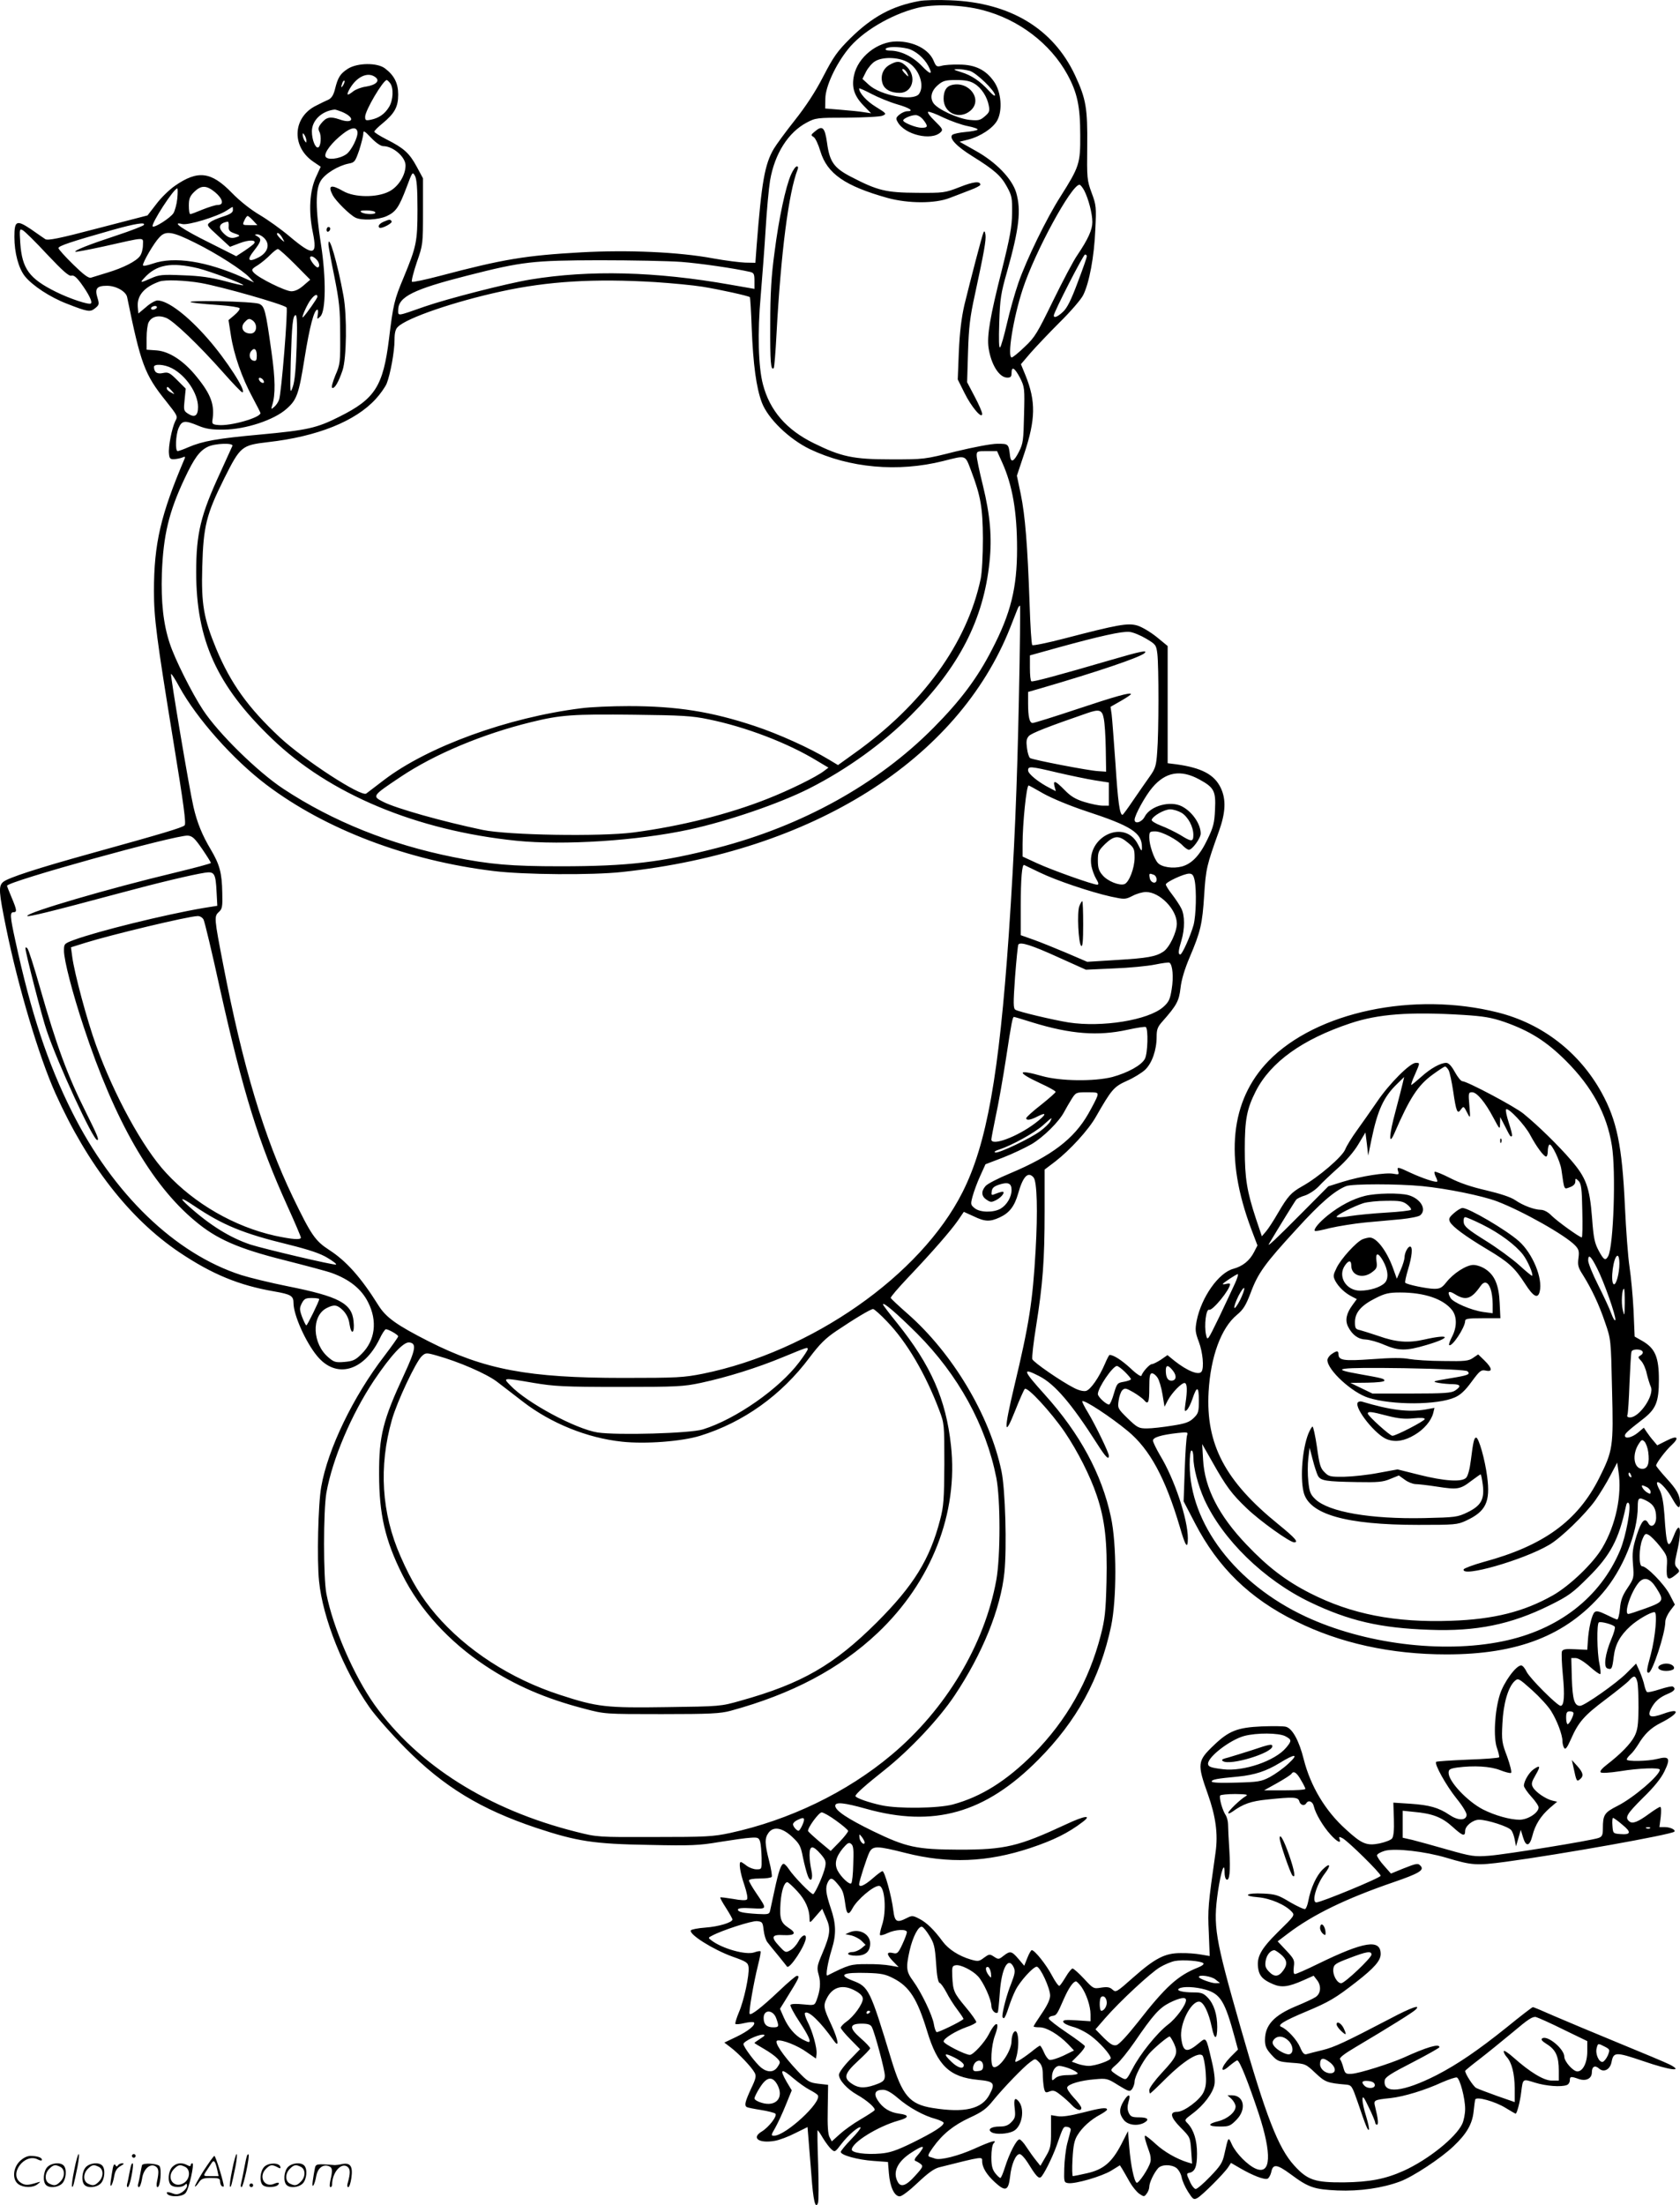 <svg version="1.0" xmlns="http://www.w3.org/2000/svg"
  viewBox="0 0 914.839 1200.379"
 preserveAspectRatio="xMidYMid meet">
<g transform="translate(-0.161,1200.557) scale(0.1,-0.1)"
fill="#000000" stroke="none">
<path d="M5008 12000 c-149 -27 -257 -86 -376 -203 -71 -71 -91 -99 -147 -207
-43 -84 -95 -163 -156 -240 -50 -63 -101 -133 -114 -155 -49 -84 -66 -180 -93
-525 l-7 -95 -55 1 c-30 1 -109 11 -175 23 -187 35 -464 47 -718 33 -303 -17
-425 -37 -769 -128 -80 -21 -150 -36 -153 -32 -4 4 8 51 26 105 34 97 34 100
34 278 l0 180 -34 63 c-40 74 -70 101 -163 148 -37 19 -68 38 -68 43 0 5 21
26 46 46 65 54 84 89 84 156 0 62 -22 105 -73 143 -42 31 -148 30 -200 -2 -42
-27 -55 -46 -71 -111 -8 -32 -18 -49 -36 -58 -14 -6 -43 -20 -64 -31 -129 -61
-140 -220 -22 -304 l44 -30 -26 -57 c-34 -74 -41 -185 -17 -300 26 -128 4
-132 -128 -21 -45 38 -118 90 -162 116 -49 29 -107 75 -150 119 -113 117 -186
126 -311 39 -29 -20 -75 -64 -101 -99 l-48 -62 -270 -70 c-212 -56 -274 -68
-287 -59 -9 6 -44 30 -78 54 -78 52 -90 47 -90 -42 0 -87 23 -171 57 -214 41
-51 138 -115 230 -150 115 -45 126 -46 153 -24 22 18 23 22 12 58 -15 49 -3
64 52 64 50 0 104 -31 110 -62 74 -363 95 -421 211 -565 64 -81 66 -83 51
-110 -18 -37 -39 -140 -34 -178 2 -25 7 -30 28 -29 14 1 34 5 44 9 15 7 18 5
13 -6 -130 -305 -167 -462 -167 -721 0 -146 14 -255 105 -813 57 -348 71 -453
62 -462 -13 -13 -121 -45 -507 -152 -296 -82 -456 -134 -482 -157 -25 -23 -23
-53 17 -249 65 -320 180 -705 269 -902 175 -389 405 -683 674 -864 179 -120
325 -180 516 -213 92 -16 106 -24 106 -64 0 -64 66 -212 128 -287 103 -126
253 -86 340 91 14 30 30 54 35 54 14 0 67 -30 67 -39 0 -4 -34 -52 -75 -106
-170 -221 -308 -507 -344 -712 -17 -94 -24 -398 -12 -514 20 -202 134 -486
274 -686 34 -49 123 -149 197 -224 210 -211 410 -332 711 -433 223 -74 314
-88 614 -93 231 -5 274 -3 385 16 69 11 145 22 169 23 40 3 45 0 52 -22 4 -14
7 -53 8 -87 1 -63 1 -63 -28 -63 -15 0 -40 9 -54 20 -14 11 -28 20 -31 20 -13
0 -4 -59 19 -125 14 -42 20 -74 14 -79 -5 -6 -34 -5 -75 3 -37 6 -68 10 -70 8
-2 -2 12 -28 31 -57 19 -30 35 -58 35 -63 0 -16 -75 -39 -147 -44 -41 -3 -76
-10 -79 -15 -13 -21 121 -105 226 -143 77 -27 85 -33 88 -58 5 -41 -25 -182
-53 -246 -13 -31 -21 -59 -19 -62 2 -4 24 -2 49 4 25 6 48 7 52 4 12 -13 -31
-48 -96 -79 l-65 -31 34 -26 c43 -32 115 -108 131 -138 10 -18 7 -32 -20 -88
-32 -70 -37 -90 -23 -99 5 -3 40 -10 78 -16 38 -6 73 -15 78 -20 12 -12 -36
-74 -74 -97 -59 -35 -16 -66 70 -51 25 4 75 23 112 42 l67 33 5 -61 c3 -33 10
-123 16 -199 10 -141 22 -190 36 -153 4 10 4 103 1 207 -4 104 -5 189 -3 189
2 0 15 -19 29 -43 14 -23 34 -50 45 -60 20 -18 21 -17 56 29 36 47 95 98 104
89 3 -3 -20 -32 -51 -64 -32 -33 -57 -64 -57 -69 0 -18 93 -43 176 -49 l81 -6
5 -61 c6 -75 30 -126 59 -126 12 0 54 32 98 74 55 52 89 77 117 84 242 61 234
59 234 33 0 -34 25 -74 70 -115 57 -52 73 -46 82 31 7 68 31 123 52 123 8 0
27 -20 43 -45 45 -73 59 -89 72 -81 14 9 62 104 86 171 37 106 37 106 59 103
12 -2 20 -9 18 -18 -2 -8 -10 -41 -19 -73 -8 -32 -15 -93 -16 -135 -2 -73 -1
-77 21 -80 38 -6 185 37 235 68 l47 29 14 -22 c7 -12 25 -43 40 -70 15 -26 39
-55 53 -64 24 -16 26 -16 39 2 8 10 14 27 14 37 0 22 25 75 48 101 19 21 70
22 99 2 12 -9 25 -31 29 -50 3 -19 19 -55 35 -80 27 -42 31 -45 51 -34 26 14
146 134 168 168 l15 23 50 -29 c67 -39 131 -64 149 -57 7 3 16 19 20 35 9 47
30 45 105 -10 98 -73 128 -83 256 -89 120 -5 245 13 341 49 70 26 222 126 291
192 71 67 102 121 109 188 3 30 7 59 9 66 6 18 108 -10 166 -46 28 -17 52 -31
54 -31 7 0 24 65 30 115 10 78 7 75 75 54 61 -19 143 -25 174 -13 9 3 16 15
16 25 0 22 6 23 48 8 40 -14 72 2 72 36 0 32 17 41 40 20 25 -22 59 -5 67 35
11 57 22 57 173 6 145 -50 223 -60 145 -19 -22 11 -148 64 -280 118 -131 54
-289 120 -349 146 -61 27 -113 49 -117 49 -4 0 -69 -50 -145 -112 -155 -124
-265 -199 -379 -258 -183 -93 -294 -105 -283 -29 2 18 34 38 151 98 81 42 147
79 147 83 0 21 -70 0 -195 -57 -72 -32 -242 -86 -283 -88 -32 -2 -36 1 -45 33
-5 19 -13 40 -18 46 -6 7 21 29 84 66 182 108 312 189 327 204 32 31 -22 13
-137 -48 -249 -130 -305 -156 -370 -172 -38 -9 -76 -19 -86 -22 -13 -4 -22 5
-36 38 -17 40 -70 98 -103 111 -22 9 15 32 134 82 127 53 162 74 274 161 99
77 134 117 134 153 0 83 -90 69 -340 -53 -63 -31 -120 -56 -127 -56 -7 0 -9
13 -6 39 5 36 2 43 -41 89 l-47 50 54 41 c138 105 318 192 577 281 137 47 167
65 149 87 -15 18 -21 17 -97 -13 l-66 -27 -38 43 c-21 23 -38 49 -38 56 0 7
19 18 43 25 56 15 217 -3 335 -38 141 -42 163 -43 322 -22 310 42 902 148 919
164 9 10 -22 25 -53 25 l-28 0 7 55 c3 31 3 55 -3 55 -4 0 -31 -16 -58 -36
-64 -47 -93 -58 -110 -43 -26 21 -14 40 74 128 60 58 98 105 117 144 35 72 27
85 -39 68 -52 -13 -166 -15 -166 -3 0 5 9 17 20 27 12 10 30 35 42 54 34 57
69 91 123 118 101 51 111 85 15 50 -71 -26 -91 -17 -67 29 20 38 45 60 90 79
37 15 46 28 28 40 -6 3 -37 -4 -71 -15 -34 -11 -65 -18 -69 -15 -5 2 -11 19
-15 36 -3 17 -15 51 -25 75 l-20 44 -53 -53 c-55 -55 -229 -177 -252 -177 -31
0 -41 33 -45 147 l-3 113 24 0 c14 0 45 -19 76 -46 29 -26 55 -44 58 -41 3 3
1 29 -5 57 -13 60 -15 217 -3 224 11 7 80 -12 87 -24 3 -5 -5 -35 -19 -67 -34
-81 -43 -151 -22 -159 24 -9 27 -3 35 63 8 67 34 115 91 167 39 35 109 76 131
76 17 0 5 -135 -20 -230 -23 -84 -25 -100 -12 -100 20 0 91 215 91 278 0 14
12 40 26 59 l26 34 -29 56 c-28 54 -124 153 -150 153 -18 0 -17 101 2 146 13
31 17 34 35 24 11 -6 39 -34 61 -62 39 -50 41 -55 37 -112 -3 -68 6 -77 46
-45 25 20 26 22 11 39 -16 17 -16 24 -1 89 28 122 16 176 -18 86 -31 -80 -40
-59 -51 117 -5 67 -13 108 -26 133 -44 81 23 36 69 -47 30 -53 42 -60 42 -24
0 42 -17 73 -75 136 -30 33 -55 64 -55 68 0 13 53 83 84 111 45 42 32 55 -26
25 l-52 -26 -20 24 c-12 13 -28 35 -37 48 l-16 24 -32 -27 c-33 -27 -71 -36
-71 -16 0 11 16 26 96 88 73 56 89 94 89 216 0 122 -20 170 -88 210 l-44 25
-6 143 c-4 78 -14 185 -22 237 -8 52 -19 200 -25 329 -15 330 -44 468 -127
619 -121 219 -322 375 -564 436 -459 116 -989 4 -1250 -264 -208 -215 -240
-525 -94 -914 l34 -90 -19 -37 c-24 -46 -61 -76 -112 -90 -80 -21 -174 -154
-200 -283 -9 -49 -8 -62 12 -115 21 -56 29 -139 15 -161 -14 -23 -77 2 -148
58 l-38 31 -36 -25 c-20 -13 -42 -24 -49 -24 -12 0 -49 -40 -57 -63 -2 -7 -28
10 -60 41 -47 43 -91 72 -113 72 -3 0 -14 -21 -25 -47 -32 -75 -79 -143 -104
-149 -14 -3 -40 3 -66 17 -69 35 -220 139 -226 156 -3 8 6 90 21 182 36 226
46 356 46 623 l0 227 58 44 c80 62 181 172 221 243 86 150 98 164 169 196 37
16 82 44 100 61 37 36 62 107 62 179 0 40 5 54 33 85 76 86 89 110 97 180 5
45 22 102 50 168 59 139 69 180 79 340 9 142 14 161 80 345 37 103 40 174 10
237 -35 73 -105 109 -241 128 l-48 6 0 319 0 319 -61 50 c-34 27 -81 55 -106
62 -51 14 -103 5 -395 -71 -92 -24 -171 -40 -175 -36 -5 4 -11 107 -15 229
-11 314 -24 477 -48 593 l-21 100 40 120 c62 186 64 285 7 426 l-25 61 52 61
c29 33 100 108 158 166 60 59 117 125 129 149 33 66 60 209 66 356 6 123 5
134 -20 201 -25 68 -26 79 -24 255 2 205 -6 255 -66 384 -119 255 -355 397
-680 409 -66 3 -142 1 -168 -4z m343 -49 c198 -51 370 -182 463 -351 54 -99
70 -173 70 -330 1 -155 -5 -172 -108 -335 -75 -117 -185 -343 -229 -470 -19
-55 -47 -154 -62 -220 -15 -66 -32 -124 -37 -130 -7 -7 -8 40 -5 135 4 128 9
160 42 275 67 238 78 336 50 433 -23 75 -109 165 -221 227 l-87 49 48 12 c66
17 134 62 157 104 30 55 22 156 -18 212 -44 63 -102 92 -189 92 -38 1 -82 -2
-97 -7 -25 -6 -29 -4 -42 27 -26 63 -108 106 -201 106 -105 0 -212 -85 -233
-185 -14 -64 1 -111 51 -163 l42 -43 -40 6 c-22 4 -78 9 -125 13 l-85 7 1 55
c1 64 55 182 123 267 74 94 230 188 376 225 88 23 246 18 356 -11z m-407 -210
c41 -10 89 -50 112 -93 27 -51 14 -52 -34 -2 -50 52 -116 84 -174 84 -17 0
-27 4 -23 10 8 12 67 13 119 1z m-3 -72 c63 -32 99 -128 65 -175 -31 -41 -209
-9 -273 50 l-35 32 20 40 c11 21 33 47 49 56 40 25 124 23 174 -3z m341 -49
c37 -11 138 -109 138 -133 -1 -7 -15 4 -33 24 -47 52 -95 85 -152 102 -42 13
-45 16 -20 16 17 1 47 -4 67 -9z m-3237 -34 c28 -20 5 -43 -51 -52 -24 -3 -55
-15 -68 -25 -32 -25 -39 -24 -25 4 37 72 101 105 144 73z m-174 -43 c-12 -20
-14 -14 -5 12 4 9 9 14 11 11 3 -2 0 -13 -6 -23z m255 10 c20 -26 17 -93 -6
-130 -23 -38 -55 -60 -98 -69 -29 -6 -32 -4 -32 16 0 34 98 200 118 200 2 0
11 -8 18 -17z m3182 -3 c38 -23 69 -71 78 -119 6 -30 3 -38 -22 -59 -24 -21
-34 -24 -83 -19 -64 7 -175 58 -197 92 -20 31 -10 69 28 100 25 21 40 25 96
25 49 0 76 -5 100 -20z m-422 -112 c70 -20 96 -38 55 -38 -10 0 -29 -8 -41
-18 -19 -15 -21 -22 -11 -39 37 -71 186 -106 235 -57 14 13 10 20 -32 61 -26
25 -42 47 -36 50 6 2 44 -12 84 -32 41 -19 100 -40 132 -46 32 -6 56 -15 53
-19 -2 -4 -32 -10 -66 -13 -34 -3 -66 -10 -72 -16 -18 -18 23 -62 110 -116
117 -73 155 -105 188 -166 27 -49 29 -62 28 -144 -1 -73 -11 -130 -56 -310
-64 -252 -82 -359 -72 -424 14 -91 58 -161 102 -161 18 0 23 5 23 25 0 39 17
29 46 -26 25 -50 26 -57 22 -203 -3 -138 -5 -155 -28 -200 -27 -53 -43 -61
-48 -24 -8 68 -8 68 -69 68 -33 0 -127 -18 -227 -42 -170 -43 -172 -43 -351
-43 -207 0 -272 14 -422 88 -149 73 -240 178 -277 321 -25 95 -30 282 -12 481
8 99 21 263 27 365 6 102 17 220 24 263 25 146 99 262 199 315 49 26 56 27
221 27 94 1 181 5 193 11 23 10 21 12 -37 48 -51 31 -91 76 -91 100 0 3 30
-10 66 -29 36 -19 99 -45 140 -57z m-3023 -41 c76 -32 63 -69 -14 -41 -50 17
-71 12 -99 -23 -15 -19 -17 -29 -9 -45 12 -23 8 -80 -7 -85 -15 -5 -34 42 -34
87 0 60 53 111 123 119 4 1 22 -5 40 -12z m3166 -43 c28 -36 26 -44 -9 -44
-30 0 -100 28 -100 40 0 10 42 29 67 29 12 1 31 -11 42 -25z m-3081 -66 c5
-27 -34 -105 -62 -123 -39 -26 -104 -32 -112 -11 -8 21 36 78 96 124 45 35 73
38 78 10z m141 -78 c53 0 121 -59 121 -105 0 -54 -40 -117 -90 -142 -66 -34
-188 -33 -249 2 -68 39 -86 32 -57 -23 17 -31 91 -105 123 -121 34 -17 123
-13 170 8 50 23 67 47 109 158 31 83 32 85 45 62 10 -18 14 -67 14 -184 0
-176 -6 -202 -75 -369 -52 -124 -57 -147 -80 -335 -32 -258 -76 -327 -271
-424 -123 -62 -173 -73 -432 -97 -230 -21 -311 -35 -390 -69 -27 -12 -53 -21
-58 -21 -14 0 -11 87 5 125 18 42 34 44 108 13 41 -17 72 -22 138 -21 118 1
274 52 342 113 56 49 67 80 98 275 28 174 52 265 70 265 4 0 5 -12 2 -27 -4
-27 -4 -27 14 -10 30 28 32 208 4 389 -31 196 -31 302 -2 349 23 39 96 83 152
94 33 6 36 11 58 74 12 38 22 78 22 90 0 18 6 15 43 -24 26 -27 52 -45 66 -45z
m-419 30 c0 -13 -1 -13 -10 0 -5 8 -10 22 -10 30 0 13 1 13 10 0 5 -8 10 -22
10 -30z m4236 -272 c23 -45 44 -125 44 -171 0 -42 -23 -93 -81 -179 -22 -31
-81 -144 -133 -250 -85 -174 -99 -199 -154 -250 -33 -32 -65 -58 -71 -58 -26
0 8 214 60 372 66 202 265 568 309 568 5 0 17 -15 26 -32z m-4733 -9 c42 -35
50 -69 15 -69 -13 0 -50 -12 -83 -25 -33 -14 -63 -25 -67 -25 -5 0 -8 21 -8
46 0 37 5 51 29 75 38 37 67 37 114 -2z m-206 -35 c-3 -30 -13 -66 -21 -79
-17 -26 -103 -81 -113 -72 -11 12 115 207 134 207 3 0 3 -25 0 -56z m303 -62
c0 -13 -15 -23 -53 -35 -29 -9 -62 -23 -72 -32 -19 -14 -18 -17 45 -74 l64
-59 53 20 c50 19 91 19 79 -1 -3 -5 -27 -23 -52 -40 l-46 -30 -147 74 c-146
72 -210 117 -147 101 32 -8 189 40 241 73 17 11 31 20 33 20 1 1 2 -7 2 -17z
m775 -12 c8 -13 -55 -13 -75 0 -11 7 -4 10 27 10 23 0 45 -4 48 -10z m-665
-45 l23 -25 -41 0 c-41 0 -41 1 -30 25 6 14 14 25 18 25 4 0 17 -11 30 -25z
m-133 -31 c-2 -22 4 -29 32 -39 28 -9 31 -13 17 -18 -30 -12 -49 -8 -73 15
-37 34 -30 59 19 67 4 0 6 -11 5 -25z m-462 7 c-3 -5 -69 -31 -148 -57 -155
-51 -232 -82 -225 -89 2 -2 71 11 154 29 236 53 214 52 214 8 0 -21 -7 -48
-16 -60 -20 -28 -89 -64 -179 -91 -38 -12 -78 -24 -88 -27 -13 -4 -41 17 -97
72 -44 43 -80 83 -80 89 0 12 69 35 295 99 121 34 181 44 170 27z m-526 -161
c84 -89 118 -119 131 -115 13 4 27 -7 53 -42 40 -55 63 -100 54 -109 -9 -10
-117 26 -191 63 -145 72 -184 125 -194 265 -5 77 -4 80 14 70 11 -6 71 -65
133 -132z m809 62 c115 -57 255 -147 292 -187 l25 -27 -60 27 c-199 89 -375
116 -490 76 -35 -12 -55 -15 -55 -9 0 18 60 121 89 151 35 39 71 33 199 -31z
m473 25 c12 -22 12 -22 -10 -3 -11 11 -21 23 -21 28 0 14 19 -1 31 -25z m-101
3 c34 -34 21 -79 -31 -106 -55 -28 -65 -14 -25 36 40 51 44 65 19 79 -17 10
-17 10 0 11 9 0 26 -9 37 -20z m168 -143 l83 -84 -36 -31 c-24 -21 -46 -32
-67 -32 -32 0 -178 72 -204 101 -15 16 -13 20 23 42 21 14 51 39 67 56 17 17
35 31 41 31 6 0 48 -38 93 -83z m4312 43 c0 -5 -22 -69 -50 -142 -36 -97 -58
-140 -80 -160 -30 -28 -50 -35 -50 -20 0 18 161 332 170 332 6 0 10 -4 10 -10z
m-4196 -16 c18 -17 21 -44 7 -44 -11 0 -41 39 -41 52 0 13 18 9 34 -8z m1986
-14 c105 -8 291 -35 378 -55 19 -5 22 -12 22 -49 l0 -43 -132 23 c-407 72
-765 81 -1088 28 -127 -21 -451 -104 -575 -147 -154 -54 -145 -53 -145 -19 0
72 84 113 375 187 302 77 357 83 720 84 176 0 376 -4 445 -9z m-2629 -35 c64
-16 252 -86 245 -92 -2 -2 -48 8 -102 23 -73 19 -132 28 -225 31 -113 5 -131
3 -174 -16 -59 -26 -63 -26 -39 0 67 75 148 89 295 54z m15 -80 c117 -21 446
-115 466 -133 9 -9 -28 -471 -41 -503 -5 -14 -17 -31 -27 -39 -16 -14 -17 -13
-10 10 18 57 17 143 -4 290 -32 228 -37 249 -68 262 -16 6 -111 12 -222 14
-203 3 -201 -7 3 -21 59 -4 110 -12 113 -17 4 -5 -9 -22 -27 -37 l-33 -28 13
-83 c16 -104 60 -231 117 -336 24 -45 44 -84 44 -87 0 -25 -164 -72 -230 -65
-29 2 -34 7 -32 23 14 85 -6 142 -85 239 -70 87 -148 138 -217 144 l-56 4 0
65 c0 35 5 73 11 84 17 32 54 41 96 24 42 -18 176 -146 310 -297 53 -60 99
-108 104 -108 27 0 -86 176 -188 292 -110 126 -218 208 -274 208 -11 0 -40
-16 -62 -36 l-42 -35 -3 36 c-5 61 34 108 118 138 30 11 139 7 226 -8z m2474
5 c91 -6 206 -17 256 -25 93 -15 252 -50 259 -57 2 -2 7 -78 10 -168 8 -200
25 -325 55 -405 33 -88 148 -199 261 -254 216 -103 480 -127 727 -65 128 32
118 36 153 -56 51 -135 62 -198 63 -365 0 -92 -5 -186 -12 -220 -74 -350 -315
-684 -688 -950 l-89 -64 -50 30 c-104 63 -275 140 -405 183 -235 78 -423 108
-685 108 -93 0 -210 -5 -260 -12 -398 -50 -833 -208 -1072 -390 -47 -36 -90
-69 -97 -74 -27 -20 -338 182 -472 307 -171 160 -266 292 -345 481 -68 165
-82 243 -76 446 6 221 22 285 119 480 89 177 95 182 240 199 266 30 475 113
586 235 24 26 50 63 59 83 20 50 43 174 43 238 0 38 5 59 18 71 48 49 309 138
562 193 256 56 509 71 840 51z m-1840 -80 c0 -8 -59 -92 -77 -110 -14 -13 12
49 33 83 23 35 44 48 44 27z m-875 -60 c-3 -5 -13 -10 -21 -10 -8 0 -12 5 -9
10 3 6 13 10 21 10 8 0 12 -4 9 -10z m762 -212 c-4 -119 -10 -187 -21 -218
-15 -43 -15 -37 -11 140 6 199 11 250 27 250 7 0 9 -58 5 -172z m-241 144 c31
-21 25 -72 -10 -72 -42 0 -59 36 -30 64 17 18 24 19 40 8z m24 -193 c0 -24 -4
-30 -17 -27 -22 4 -29 34 -13 53 17 21 30 9 30 -26z m-462 -68 c77 -40 142
-137 142 -211 0 -48 -18 -60 -55 -36 -23 15 -24 20 -18 76 l6 60 -46 46 c-41
41 -49 45 -78 39 -32 -7 -48 4 -49 33 0 18 56 15 98 -7z m500 -70 c3 -8 -1
-12 -9 -9 -7 2 -15 10 -17 17 -3 8 1 12 9 9 7 -2 15 -10 17 -17z m-502 -52
c19 -22 19 -22 -3 -10 -13 6 -23 16 -23 21 0 15 5 12 26 -11z m331 -301 c-3
-7 -32 -71 -65 -143 -108 -233 -132 -333 -132 -544 0 -369 112 -617 409 -903
315 -305 790 -503 1335 -559 257 -26 660 0 941 61 212 46 492 142 654 224 205
104 399 244 551 396 264 263 398 524 430 837 14 133 4 252 -36 416 -19 76 -34
149 -34 163 0 23 3 24 56 24 l55 0 28 -62 c56 -124 81 -268 81 -470 0 -212
-34 -351 -136 -547 -79 -155 -172 -279 -319 -427 -303 -306 -714 -534 -1178
-654 -303 -78 -484 -100 -853 -100 -269 0 -384 10 -584 50 -344 69 -656 194
-926 372 -138 91 -353 301 -437 429 -59 89 -154 278 -181 362 -35 105 -48 226
-43 382 8 208 38 333 123 514 53 113 82 152 126 174 40 20 143 23 135 5z
m4283 -1374 c-10 -487 -24 -829 -55 -1284 -53 -764 -120 -1143 -252 -1404
-228 -453 -823 -868 -1413 -988 -106 -21 -140 -23 -435 -23 -516 0 -755 45
-1059 199 -175 89 -232 130 -273 195 -95 152 -175 242 -268 302 -77 50 -98 80
-199 289 -157 327 -272 710 -379 1265 -49 253 -50 262 -24 286 19 17 21 29 19
105 -2 109 -14 153 -63 236 -46 77 -74 145 -94 232 -22 94 -127 718 -122 723
3 2 23 -29 45 -70 95 -173 293 -396 474 -533 323 -244 768 -413 1239 -470 164
-20 535 -23 699 -5 1036 111 1828 610 2113 1331 14 36 31 78 37 94 6 16 13 27
16 24 2 -3 0 -230 -6 -504z m693 325 c52 -31 55 -34 61 -83 8 -68 8 -429 -1
-535 -5 -73 -10 -89 -39 -130 -18 -25 -58 -83 -89 -128 -31 -46 -58 -83 -61
-83 -15 0 -25 72 -38 277 -9 125 -18 247 -21 270 l-6 41 56 32 c30 17 55 34
55 37 0 12 -85 -12 -298 -83 -123 -41 -229 -74 -237 -74 -17 0 -25 32 -25 107
l0 62 73 21 c305 89 539 168 562 191 17 17 -20 10 -181 -37 -291 -85 -429
-122 -436 -117 -5 2 -8 35 -8 72 l0 69 151 42 c229 63 350 90 391 86 20 -2 61
-19 91 -37z m-231 -434 c5 -22 10 -96 11 -165 l2 -125 -45 3 c-52 3 -352 61
-369 71 -6 4 -14 28 -17 54 -5 37 -3 51 10 66 15 16 107 52 316 124 68 24 83
19 92 -28z m-2152 -5 c202 -41 432 -129 591 -226 l62 -37 -24 -18 c-41 -32
-189 -105 -309 -152 -209 -83 -471 -149 -730 -183 -180 -23 -681 -15 -820 14
-220 46 -472 117 -542 153 -61 31 -60 32 94 135 185 124 447 234 713 299 159
39 226 44 560 40 258 -3 315 -6 405 -25z m1900 -290 c69 -16 160 -35 203 -42
l77 -12 0 -63 0 -63 -34 0 c-19 0 -63 9 -99 20 -49 15 -75 31 -108 65 -50 51
-64 56 -55 20 l7 -26 -33 17 c-61 31 -118 77 -118 96 0 24 12 23 160 -12z
m772 -37 c81 -44 91 -63 86 -164 -3 -72 -9 -96 -40 -160 -42 -89 -86 -135
-140 -150 -49 -13 -111 -4 -132 20 -21 24 -46 97 -46 137 0 32 2 34 33 34 35
0 120 -45 151 -79 11 -11 25 -21 32 -21 18 0 64 63 64 88 0 52 -46 119 -102
148 -63 33 -173 3 -203 -56 -16 -31 -55 -42 -55 -17 0 25 59 132 97 176 72 85
154 99 255 44z m-847 -78 c47 -26 143 -66 234 -96 244 -80 301 -117 301 -195
0 -26 -2 -24 -22 16 -72 141 -282 42 -253 -119 4 -20 15 -51 25 -68 15 -25 16
-33 6 -33 -23 0 -246 79 -328 117 l-78 36 0 66 c0 114 21 321 33 321 2 0 39
-20 82 -45z m751 -104 c35 -22 64 -75 64 -120 0 -39 -10 -39 -72 0 -28 16 -74
39 -104 50 -31 12 -53 26 -51 32 7 22 70 57 101 57 17 0 45 -9 62 -19z m-5334
-196 c26 -38 48 -73 48 -77 0 -3 -89 -27 -197 -53 -364 -87 -803 -216 -803
-235 0 -8 120 21 500 123 215 58 397 101 467 112 52 8 59 -3 64 -105 l4 -75
-75 -12 c-216 -37 -579 -127 -706 -174 -53 -20 -54 -21 -54 -59 0 -51 46 -229
108 -416 168 -509 367 -856 605 -1054 117 -99 236 -151 487 -214 118 -30 235
-61 259 -70 96 -35 161 -87 197 -159 52 -102 39 -209 -36 -282 -33 -33 -47
-39 -93 -43 -47 -4 -57 -1 -86 24 -89 74 -95 226 -11 269 41 21 58 19 90 -13
19 -20 31 -44 35 -75 10 -63 29 -49 22 16 -9 98 -79 135 -359 191 -95 19 -209
47 -253 61 -360 116 -697 441 -921 888 -133 265 -224 540 -309 933 -29 132
-30 154 -10 154 20 0 19 11 -10 80 -14 33 -25 61 -25 64 0 23 917 277 984 273
25 -2 38 -14 78 -72z m5041 34 c34 -28 37 -35 37 -82 0 -57 -30 -134 -55 -144
-28 -10 -92 16 -119 48 -21 24 -26 41 -26 81 0 47 4 54 40 90 49 46 74 48 123
7z m-479 -163 c91 -44 276 -106 387 -131 75 -16 78 -16 118 4 22 12 55 21 73
21 75 0 168 -95 168 -172 0 -47 -41 -132 -74 -153 -41 -27 -87 -35 -253 -45
l-161 -10 -114 49 c-62 26 -143 59 -180 72 l-68 24 0 155 c0 153 7 234 19 227
3 -2 42 -20 85 -41z m620 -12 c9 -3 16 -15 16 -26 0 -28 -34 -19 -38 10 -4 24
-2 25 22 16z m223 -31 c11 -54 8 -190 -6 -243 -17 -60 -62 -160 -72 -160 -13
0 -11 20 6 76 19 64 19 137 -1 175 -8 17 -31 51 -50 76 -19 24 -34 49 -34 54
0 13 99 59 127 59 17 0 24 -8 30 -37z m-5397 -213 c6 -11 47 -182 90 -379 126
-564 209 -832 366 -1179 41 -90 74 -168 74 -173 0 -14 -47 -10 -141 10 -220
49 -438 174 -592 341 -127 136 -284 424 -382 695 -49 135 -118 392 -130 482
l-7 52 80 25 c138 43 554 143 609 145 13 1 27 -8 33 -19z m4656 -206 l149 -67
152 7 c84 3 185 13 224 21 39 8 75 13 79 10 17 -11 23 -78 12 -144 -9 -57 -16
-70 -46 -97 -82 -72 -334 -112 -516 -84 -86 14 -271 58 -289 69 -12 8 -12 34
-2 178 7 92 15 172 18 177 11 16 72 -3 219 -70z m2204 -313 c110 -7 152 -14
223 -38 139 -49 229 -105 337 -213 141 -141 222 -290 249 -460 23 -140 9 -548
-20 -602 -15 -27 -24 -22 -52 30 -22 41 -28 69 -36 179 -13 166 -32 218 -115
314 -66 77 -178 187 -258 252 -47 39 -308 177 -333 177 -8 0 -26 23 -41 50
-18 33 -34 50 -47 50 -31 0 -85 -30 -136 -76 -27 -24 -51 -44 -54 -44 -3 0 5
25 19 55 29 67 29 65 5 65 -31 0 -145 -114 -211 -212 -35 -51 -85 -122 -111
-158 -26 -36 -54 -81 -62 -101 -16 -40 -145 -151 -233 -200 -62 -35 -79 -54
-133 -146 -23 -40 -52 -85 -65 -100 l-23 -27 -32 95 c-49 149 -61 219 -61 379
0 162 11 219 60 316 81 158 253 282 514 369 152 51 322 64 616 46z m-2346 -41
c208 -64 358 -75 517 -40 50 11 95 18 100 15 14 -10 11 -143 -5 -173 -18 -35
-93 -76 -177 -99 -98 -25 -283 -23 -382 5 -137 39 -142 22 -11 -39 46 -21 84
-42 84 -47 0 -4 -36 -36 -80 -71 -44 -34 -80 -67 -80 -72 0 -14 23 -11 63 10
53 27 46 8 -15 -38 -98 -74 -238 -126 -238 -88 0 6 11 64 24 127 14 63 39 205
56 315 30 198 36 225 43 225 3 0 48 -13 101 -30z m2266 -260 c6 -11 17 -62 25
-115 16 -111 23 -126 41 -100 16 21 16 21 37 -20 15 -29 16 -28 10 43 -6 68
-5 72 15 72 26 0 71 -54 116 -139 35 -65 35 -66 36 -31 l1 35 26 -50 c29 -58
31 -60 38 -53 3 3 -5 35 -17 71 -12 37 -19 70 -15 74 12 11 103 -85 132 -141
34 -63 73 -116 86 -116 5 0 9 13 9 29 0 17 4 32 9 36 12 7 58 -89 65 -135 17
-116 13 -109 46 -97 20 7 30 18 30 31 0 19 1 19 18 3 14 -15 18 -41 20 -162 2
-80 1 -145 -3 -145 -12 0 -130 85 -163 117 -20 21 -43 33 -60 33 -37 1 -96 23
-140 53 -23 16 -81 35 -157 53 -79 18 -145 40 -197 67 -43 22 -81 37 -84 34
-3 -3 0 -15 6 -27 6 -12 10 -23 8 -26 -7 -7 -81 18 -144 47 -72 34 -77 35 -69
9 6 -18 3 -19 -24 -14 -42 9 -179 -13 -276 -43 l-80 -25 -145 -146 c-139 -140
-191 -189 -178 -167 54 91 141 232 148 240 6 7 27 17 48 23 21 7 55 29 74 49
19 21 67 66 106 101 43 38 87 89 110 128 l39 65 8 -63 7 -63 18 88 c33 159 66
231 138 301 l40 39 -8 -34 c-4 -19 -22 -87 -39 -152 -35 -128 -39 -194 -7
-122 84 194 129 263 209 321 33 24 63 44 68 44 4 0 13 -9 19 -20z m-1913 -141
c-3 -11 -25 -54 -49 -96 -78 -137 -201 -230 -425 -324 -65 -27 -126 -58 -135
-70 -25 -29 -22 -56 6 -74 22 -15 27 -15 54 -1 34 18 53 52 25 43 -10 -2 -26
-8 -36 -12 -16 -7 -18 -4 -15 16 2 18 13 27 40 36 49 16 68 8 68 -29 0 -38
-25 -81 -60 -102 -39 -22 -112 -21 -141 3 -22 18 -23 21 -11 65 7 26 25 75 41
110 l29 64 94 36 c52 20 123 54 158 74 65 39 149 122 177 176 9 17 27 48 40
69 23 36 25 37 84 37 57 0 61 -1 56 -21z m-257 -139 c-6 -11 -30 -34 -53 -51
-57 -42 -224 -121 -245 -117 -10 3 -2 9 23 17 69 23 188 89 235 130 52 47 54
48 40 21z m-90 -304 c19 -23 23 -185 11 -396 -16 -280 -35 -401 -117 -744 -57
-239 -55 -282 5 -131 24 61 48 115 53 120 14 14 142 -125 217 -234 71 -105
139 -239 175 -346 45 -133 58 -254 53 -470 -4 -163 -9 -204 -31 -290 -65 -251
-187 -465 -366 -646 -148 -148 -285 -234 -440 -276 -79 -21 -294 -24 -385 -5
-72 15 -145 41 -145 51 0 11 54 59 160 143 137 109 294 276 379 403 152 227
252 474 272 671 14 138 5 453 -16 552 -64 304 -267 643 -513 858 -48 42 -88
80 -90 84 -2 5 41 55 95 112 133 140 232 254 271 310 l32 47 53 -24 c62 -30
89 -31 143 -6 52 24 80 60 100 130 26 93 54 122 84 87z m2116 -47 c133 -13
326 -52 408 -83 139 -53 373 -185 425 -240 20 -21 23 -32 18 -69 -5 -38 -2
-51 24 -91 48 -77 88 -161 121 -259 32 -92 32 -93 38 -367 8 -311 5 -330 -70
-480 -118 -235 -304 -369 -630 -457 -57 -16 -105 -34 -108 -40 -15 -47 326 51
465 133 63 36 196 165 252 243 25 36 62 96 82 135 l37 70 7 -48 c20 -128 -15
-292 -87 -414 -49 -85 -179 -209 -271 -261 -158 -89 -321 -130 -552 -138 -307
-11 -545 36 -769 150 -132 67 -231 143 -346 264 -152 159 -229 310 -237 463
l-5 85 54 -95 c77 -137 107 -177 190 -256 71 -68 233 -184 257 -184 26 0 5 24
-86 98 -290 235 -396 435 -380 722 11 190 68 347 154 418 35 29 49 52 75 120
40 108 78 160 250 347 129 142 207 209 270 234 32 13 282 13 414 0z m-6688
-107 c156 -105 267 -151 514 -211 116 -29 175 -49 214 -73 30 -18 51 -34 45
-36 -13 -4 -391 85 -466 109 -110 37 -219 104 -335 208 -57 51 -45 52 28 3z
m7641 -341 c37 -72 103 -260 99 -280 -2 -9 -12 7 -22 34 -10 28 -43 98 -72
156 -30 59 -54 119 -54 133 0 38 15 25 49 -43z m121 27 c0 -54 -18 -120 -31
-113 -20 13 -1 155 21 155 6 0 10 -19 10 -42z m-2094 -110 c-13 -29 -52 -111
-86 -183 -63 -129 -63 -130 -71 -95 -11 50 0 142 17 136 18 -7 114 110 114
140 0 3 -9 4 -20 1 -11 -3 -20 -3 -20 -1 0 5 74 54 82 54 4 0 -3 -24 -16 -52z
m28 -90 c-15 -29 -29 -48 -31 -41 -2 6 8 35 23 65 15 29 29 48 31 41 2 -6 -8
-35 -23 -65z m2095 -15 c-1 -75 -2 -76 -11 -36 -9 37 -4 113 7 113 3 0 4 -35
4 -77z m-7109 21 c0 -11 -65 -143 -70 -143 -3 -1 -13 20 -23 45 -15 41 -15 49
-2 75 13 25 21 29 55 29 22 0 40 -3 40 -6z m3256 -188 c224 -225 374 -498 431
-784 23 -118 23 -429 0 -557 -64 -352 -276 -706 -572 -953 -242 -203 -555
-354 -877 -424 -94 -20 -131 -22 -413 -22 -309 -1 -310 -1 -425 28 -479 120
-863 362 -1099 692 -112 158 -226 419 -262 604 -17 88 -17 452 0 550 33 184
136 426 259 611 93 138 162 212 193 207 40 -5 34 -39 -29 -175 -115 -247 -137
-334 -136 -543 0 -216 33 -359 126 -545 95 -191 255 -366 453 -497 161 -107
328 -179 540 -234 110 -29 111 -29 420 -29 265 0 319 3 375 18 334 91 593 228
800 423 294 278 441 654 400 1022 -27 250 -109 436 -292 664 -43 53 -78 99
-78 103 0 16 74 -48 186 -159z m-164 66 c108 -112 209 -284 284 -482 28 -74
28 -77 28 -295 -1 -192 -4 -230 -23 -302 -56 -216 -144 -358 -345 -559 -233
-232 -408 -333 -741 -426 -109 -31 -112 -31 -402 -35 -331 -5 -378 0 -583 67
-268 87 -510 244 -676 438 -77 91 -132 180 -191 315 -104 235 -120 490 -47
745 28 99 131 317 163 346 20 18 24 19 80 3 122 -34 271 -99 328 -142 32 -24
96 -74 143 -110 152 -117 349 -197 538 -217 127 -14 325 1 426 32 236 73 443
221 596 426 55 73 87 105 145 144 101 68 188 120 201 120 6 0 40 -30 76 -68z
m-432 -151 c0 -5 -21 -37 -46 -70 -109 -145 -345 -310 -524 -366 -68 -22 -467
-33 -574 -17 -120 19 -386 162 -475 256 -42 43 -44 43 126 14 114 -19 165 -22
468 -22 315 0 348 2 443 22 144 31 307 82 447 140 134 55 135 56 135 43z
m4546 -12 c4 -7 -1 -16 -10 -21 -16 -9 -16 -11 3 -31 11 -12 25 -43 30 -69 6
-25 16 -58 22 -71 21 -46 -62 -167 -113 -167 -14 0 -18 5 -14 15 3 8 8 85 11
172 4 87 8 164 11 171 4 15 50 16 60 1z m-2819 -111 c18 -18 33 -35 33 -40 0
-4 -17 -10 -38 -14 -36 -6 -38 -8 -55 -65 -9 -32 -21 -59 -26 -59 -16 0 -61
42 -61 57 0 34 81 153 104 153 5 0 25 -14 43 -32z m262 6 c22 -28 18 -54 -9
-54 -20 0 -30 19 -30 56 0 31 13 31 39 -2z m-729 -29 c85 -43 176 -149 315
-367 47 -74 65 -92 65 -67 0 17 -73 167 -113 234 -20 32 -34 61 -32 63 10 10
155 -85 249 -163 119 -99 203 -254 282 -520 31 -108 44 -126 44 -63 0 104 -73
323 -151 451 -21 36 -39 73 -39 81 0 17 44 31 134 41 54 6 58 5 52 -12 -4 -10
-10 -95 -13 -189 l-6 -171 62 -119 c125 -241 297 -409 548 -533 240 -120 520
-181 821 -181 389 0 651 102 850 333 111 128 192 328 192 472 0 49 6 53 50 30
36 -19 50 -43 50 -90 0 -40 -26 -60 -42 -32 -19 35 -37 17 -64 -65 -22 -71
-25 -94 -20 -158 6 -74 5 -76 -30 -129 -28 -41 -37 -67 -41 -112 -3 -33 -10
-59 -15 -59 -5 0 -31 12 -59 26 -39 19 -54 22 -64 14 -15 -13 -33 -89 -37
-160 l-3 -45 -66 3 c-52 3 -67 0 -72 -12 -3 -8 -1 -66 5 -128 11 -111 7 -168
-12 -168 -18 0 -168 150 -185 185 -9 19 -22 35 -30 35 -28 0 -95 -92 -116
-159 -28 -89 -36 -232 -16 -290 9 -25 14 -48 12 -51 -2 -4 -79 -10 -171 -13
-92 -4 -169 -9 -172 -12 -11 -11 54 -128 110 -198 35 -43 57 -80 56 -92 -4
-31 -47 -30 -93 1 -59 40 -110 54 -213 61 l-93 6 3 -90 c2 -61 -2 -95 -10
-105 -7 -9 -37 -20 -68 -27 -70 -14 -97 -3 -183 76 -112 100 -193 236 -230
382 -25 101 -62 168 -97 177 -14 4 -73 4 -132 2 -132 -6 -179 -24 -262 -104
-88 -84 -90 -100 -31 -265 43 -121 56 -217 42 -316 -41 -287 -43 -311 -37
-437 l5 -128 -47 8 c-26 5 -76 9 -112 8 -85 0 -139 -28 -259 -134 -89 -79 -93
-81 -111 -65 -15 14 -29 16 -62 11 -42 -7 -43 -6 -94 49 -28 30 -56 55 -62 55
-5 0 -22 -20 -36 -44 -15 -25 -30 -47 -35 -50 -5 -3 -23 22 -41 56 -31 59 -94
138 -110 138 -4 0 -15 -19 -24 -42 l-17 -43 -32 38 c-37 43 -45 44 -81 16 -25
-20 -28 -20 -51 -5 -24 16 -27 15 -55 -5 -27 -21 -33 -21 -72 -10 -65 19 -122
56 -153 98 -47 64 -88 104 -128 124 -34 18 -40 18 -67 4 -55 -28 -66 -22 -74
42 -9 76 -47 213 -59 213 -5 0 -29 -18 -54 -40 -44 -38 -73 -51 -73 -31 0 16
42 146 56 174 19 36 43 35 197 -4 233 -59 444 -51 679 27 126 42 207 82 284
141 55 41 13 36 -89 -12 -260 -121 -332 -138 -582 -138 -234 1 -288 13 -470
101 -141 69 -205 112 -205 138 0 22 48 17 166 -16 370 -104 650 -25 939 266
210 211 336 441 397 727 31 148 31 447 -1 595 -50 234 -169 454 -361 667 -119
132 -124 148 -30 100z m645 -9 c9 -13 21 -54 27 -91 l11 -67 18 35 c23 43 78
99 93 94 12 -4 14 -39 3 -111 -6 -41 -5 -47 7 -36 8 6 22 34 31 61 24 72 35
70 35 -9 0 -62 -3 -71 -29 -96 -23 -22 -45 -30 -117 -41 -49 -8 -110 -15 -137
-15 -44 0 -52 4 -104 54 -54 53 -56 56 -50 97 3 23 12 49 20 57 14 13 20 12
60 -11 24 -14 49 -33 57 -41 24 -30 30 -16 30 64 0 64 3 80 15 80 8 0 22 -11
30 -24z m2672 -404 c8 -61 -2 -92 -32 -92 -47 0 -58 78 -19 137 14 22 18 24
31 11 8 -9 17 -34 20 -56z m-2477 -29 c0 -56 26 -154 59 -228 100 -220 326
-440 575 -560 212 -102 384 -142 651 -151 256 -10 445 29 655 133 103 51 125
67 211 153 120 119 166 206 204 384 4 20 9 26 16 19 15 -15 -15 -180 -47 -256
-108 -257 -336 -434 -641 -496 -329 -67 -752 -14 -1072 135 -381 178 -631 506
-631 828 0 44 4 76 10 76 6 0 10 -17 10 -37z m2384 -99 c3 -8 2 -12 -4 -9 -6
3 -10 10 -10 16 0 14 7 11 14 -7z m87 -64 c10 -6 19 -17 19 -25 0 -13 -3 -13
-20 -3 -19 12 -35 38 -24 38 3 0 14 -5 25 -10z m49 -547 c45 -71 42 -76 -56
-112 -47 -17 -90 -31 -95 -31 -27 0 15 124 58 173 29 31 61 21 93 -30z m-103
-510 c5 -16 7 -80 7 -144 -1 -94 -5 -122 -22 -155 -21 -41 -76 -97 -150 -154
-26 -20 -40 -36 -34 -42 5 -5 47 -3 105 6 103 17 217 21 217 8 0 -30 -143
-153 -231 -197 -71 -36 -79 -48 -79 -123 0 -35 -4 -44 -23 -51 -37 -14 -505
-90 -597 -97 -79 -6 -95 -4 -225 33 -77 22 -164 46 -192 53 l-53 12 0 73 0 74
58 -6 c104 -9 156 -29 215 -83 53 -48 67 -53 67 -21 0 27 42 61 76 61 44 0
159 -37 174 -56 8 -8 16 -32 20 -52 l7 -37 13 45 13 45 12 -40 c16 -54 36 -51
51 7 15 61 46 109 95 152 l40 34 -26 6 c-37 9 -92 47 -106 73 -10 18 -7 29 15
67 28 48 25 56 -12 30 -24 -17 -52 -64 -52 -89 0 -8 18 -35 40 -59 22 -24 40
-50 40 -59 0 -29 -58 -67 -104 -67 -51 0 -134 23 -199 56 -85 44 -187 152
-187 199 0 19 7 23 46 29 91 12 181 7 234 -14 28 -11 55 -18 60 -15 5 3 -5 43
-21 88 -29 76 -31 89 -26 182 5 107 31 197 67 230 19 17 22 15 94 -49 41 -37
88 -88 104 -114 32 -51 62 -129 62 -165 0 -12 4 -28 9 -36 7 -11 16 0 36 45
42 96 72 130 189 218 61 46 120 93 130 105 25 28 34 27 43 -6z m-347 -173 c0
-16 -23 -60 -32 -60 -4 0 -8 16 -8 35 0 28 4 35 20 35 11 0 20 -4 20 -10z
m-1570 -125 c36 -19 37 -25 5 -63 -60 -72 -233 -131 -344 -117 -67 8 -81 14
-81 30 0 38 120 130 197 151 68 18 187 17 223 -1z m16 -151 c-27 -25 -72 -57
-100 -72 -46 -24 -64 -27 -183 -30 -88 -3 -133 0 -133 6 0 11 27 16 145 27 90
9 153 30 225 74 86 53 107 51 46 -5z m71 -90 c13 -21 23 -42 23 -46 0 -5 -51
-8 -112 -8 l-113 0 72 40 c39 22 75 45 78 51 11 17 29 5 52 -37z m-302 -86
c-27 -15 -95 -80 -95 -91 0 -5 10 -2 23 7 58 42 100 57 189 66 143 15 169 14
175 -10 6 -21 28 -27 38 -10 12 19 35 10 41 -17 9 -39 50 -109 91 -154 36 -40
60 -51 49 -24 -5 13 -2 14 17 4 31 -17 207 -190 207 -204 0 -11 -325 -145
-350 -145 -28 0 0 97 45 156 37 48 30 63 -10 24 -35 -34 -66 -102 -79 -172 -4
-21 -11 -40 -17 -44 -5 -3 -42 14 -82 37 -64 39 -80 44 -145 47 -94 5 -119
-13 -29 -20 67 -6 149 -41 184 -80 16 -18 13 -22 -75 -108 -97 -96 -120 -139
-108 -205 7 -38 28 -58 80 -80 46 -20 84 -15 165 21 l56 25 17 -22 c26 -31 23
-75 -6 -94 -13 -9 -61 -31 -107 -50 -120 -50 -169 -103 -169 -184 0 -33 7 -49
35 -80 33 -36 38 -38 111 -44 74 -5 77 -7 128 -55 54 -51 65 -55 170 -64 28
-3 31 -9 62 -98 43 -127 54 -154 60 -147 3 3 -4 35 -15 72 -12 37 -21 79 -20
94 1 20 8 11 34 -44 19 -38 34 -76 35 -82 0 -7 4 -13 10 -13 9 0 6 33 -10 97
-9 37 -9 38 85 48 72 8 187 43 280 86 37 16 73 28 80 26 17 -7 45 -114 45
-171 0 -26 -7 -63 -16 -82 -35 -74 -186 -195 -319 -255 -100 -45 -185 -61
-325 -63 -158 -1 -198 12 -270 91 -88 96 -155 269 -294 756 -139 487 -149 547
-122 737 17 112 36 167 36 103 0 -18 4 -35 10 -38 17 -11 23 45 16 159 -4 61
-7 124 -7 141 0 16 -6 39 -13 50 -18 27 -37 95 -30 107 3 4 40 8 82 8 62 -1
73 -3 57 -12z m-2229 -134 c35 -25 64 -50 64 -55 0 -6 -21 -33 -47 -60 l-48
-49 -60 50 c-33 28 -61 54 -63 58 -5 15 58 102 74 102 9 0 45 -20 80 -46z
m-176 6 c0 -14 -22 -60 -30 -60 -10 0 -30 23 -30 35 0 7 10 17 23 23 28 14 37
14 37 2z m4456 -27 c51 -41 47 -56 -12 -51 -38 3 -39 4 -42 46 -2 23 0 42 3
42 4 0 27 -16 51 -37z m151 -19 c-3 -3 -12 -4 -19 -1 -8 3 -5 6 6 6 11 1 17
-2 13 -5z m-4673 -46 c41 -38 48 -50 60 -113 8 -39 20 -83 26 -99 16 -43 31
-20 20 29 -5 22 -10 59 -10 83 0 53 17 55 60 6 27 -31 31 -42 25 -71 -7 -37
-52 -140 -65 -148 -8 -5 -107 96 -134 138 -10 15 -22 27 -27 27 -14 0 -28 -42
-50 -145 -11 -49 -21 -99 -24 -111 -4 -18 -10 -20 -67 -17 -82 5 -108 11 -108
24 0 8 25 10 75 7 86 -4 85 -7 25 82 -22 32 -40 64 -40 69 0 7 24 11 59 11 33
0 62 4 65 9 3 5 -3 44 -14 86 -24 94 -25 124 -4 153 26 37 74 30 128 -20z
m396 -31 c0 -20 -25 1 -28 24 -2 23 -2 23 13 5 8 -11 15 -24 15 -29z m-62
-118 c-1 -54 -6 -101 -11 -105 -9 -10 -55 33 -74 69 -19 37 -10 74 28 121 26
30 34 35 46 24 12 -9 14 -32 11 -109z m-85 -109 c28 -33 32 -44 42 -112 7 -55
18 -60 39 -20 25 47 113 122 144 122 32 0 43 -138 16 -216 -8 -25 -13 -49 -10
-52 4 -3 22 2 41 11 42 20 105 23 105 5 0 -7 -11 -37 -25 -67 -22 -47 -28 -52
-49 -47 -37 9 -39 -5 -4 -42 l33 -34 -45 8 c-25 5 -83 9 -130 8 -85 0 -96 -3
-213 -62 -11 -5 2 72 24 143 25 81 24 138 -6 225 -27 80 -30 111 -15 141 14
26 24 24 53 -11z m-220 -39 c44 -47 67 -98 67 -151 0 -24 2 -23 34 15 l35 40
21 -49 c27 -59 23 -91 -21 -195 -29 -68 -30 -77 -19 -116 12 -43 8 -85 -12
-138 -11 -28 -12 -28 -73 -22 -38 4 -65 3 -69 -3 -3 -5 19 -47 49 -92 49 -74
65 -110 50 -110 -4 0 -18 6 -33 14 -41 21 -78 65 -102 119 l-21 48 28 45 c80
129 82 134 63 134 -5 0 -49 -37 -97 -83 -92 -87 -151 -133 -159 -124 -7 6 22
172 45 264 10 40 17 74 14 77 -3 2 -18 0 -34 -6 -45 -16 -174 20 -233 65 -19
14 -19 15 3 26 54 29 217 82 245 79 29 -3 31 -6 36 -49 3 -26 12 -55 20 -65 8
-11 35 -44 60 -74 24 -30 46 -57 47 -59 13 -19 103 118 103 157 0 24 -25 11
-41 -21 -9 -17 -28 -39 -43 -47 -26 -15 -28 -14 -62 23 -46 49 -40 63 24 59
64 -3 73 11 27 40 -42 28 -49 49 -43 137 5 65 20 111 37 111 5 0 29 -22 54
-49z m720 -243 c25 -40 30 -60 36 -149 4 -68 11 -104 19 -107 7 -2 23 -25 37
-51 13 -26 40 -69 60 -95 20 -27 35 -49 33 -51 -17 -16 -140 -75 -146 -71 -5
3 -12 23 -15 43 -8 49 -68 173 -112 234 -39 53 -41 72 -20 167 17 75 49 136
68 129 7 -2 25 -24 40 -49z m1910 -98 c37 -30 42 -55 17 -90 -26 -36 -49 -38
-79 -6 -19 20 -22 32 -17 60 6 31 26 55 47 56 4 0 18 -9 32 -20z m497 -4 c0
-18 -146 -156 -165 -156 -22 0 -47 45 -43 77 3 25 11 31 88 60 94 36 120 40
120 19z m-916 -47 c6 -5 -7 -15 -30 -24 -108 -43 -175 -103 -326 -297 -58 -73
-102 -121 -117 -125 -18 -4 -32 4 -69 40 l-45 46 52 60 c79 91 248 248 299
278 25 15 61 30 81 34 42 8 142 1 155 -12z m-1032 -23 c9 -20 6 -36 -14 -88
-23 -55 -48 -151 -48 -178 0 -6 4 -10 8 -10 5 0 16 26 26 58 10 31 27 74 38
95 24 48 96 127 115 127 19 0 73 -117 73 -157 0 -21 -15 -53 -45 -97 -25 -37
-45 -68 -45 -71 0 -3 15 -5 33 -5 38 0 103 -39 155 -92 l32 -34 -59 -29 c-33
-15 -66 -25 -75 -22 -8 3 -22 22 -30 42 -8 19 -18 35 -21 35 -4 0 -25 -15 -48
-34 -23 -18 -53 -39 -66 -46 -23 -12 -24 -11 -17 11 23 74 12 179 -14 139 -5
-8 -10 -28 -10 -44 0 -58 -72 -158 -100 -141 -17 11 -11 117 10 172 29 78 5
82 -34 5 -23 -45 -85 -112 -103 -112 -25 0 -143 60 -143 73 0 17 64 56 124 78
28 9 52 22 54 27 1 5 -24 42 -58 82 -65 78 -69 88 -73 170 -2 50 0 55 20 58
26 4 90 -28 120 -60 30 -32 73 -127 73 -161 0 -24 23 -47 35 -36 2 3 7 50 11
106 9 135 46 203 76 139z m-124 -32 c2 -28 2 -28 -13 -10 -18 24 -20 49 -2 44
6 -3 13 -18 15 -34z m-532 -27 c88 -45 130 -111 184 -287 57 -189 122 -251
278 -266 87 -8 95 -18 62 -80 -41 -79 -136 -101 -310 -73 -125 20 -165 67
-225 264 -116 383 -123 396 -210 429 -82 32 -54 46 80 42 74 -2 99 -7 141 -29z
m1755 -7 l24 -19 -23 -1 c-24 0 -92 25 -92 34 0 15 70 4 91 -14z m-731 -39
c28 -40 50 -106 50 -151 l0 -37 -76 5 c-62 4 -76 2 -72 -9 2 -8 26 -19 51 -26
26 -6 70 -28 97 -48 49 -36 110 -104 110 -123 0 -13 -84 -42 -120 -42 -15 0
-42 5 -59 11 l-33 12 37 37 c21 21 36 42 34 48 -2 5 -46 38 -98 73 -52 35 -96
69 -98 76 -2 6 6 13 18 15 24 3 26 6 64 93 26 59 51 95 66 95 4 0 17 -13 29
-29z m-1229 -23 c27 -15 39 -29 39 -43 0 -28 -49 -96 -89 -124 -17 -12 -31
-27 -31 -33 0 -6 24 -35 53 -64 l52 -53 -57 -59 c-32 -33 -58 -69 -58 -80 0
-29 44 -78 99 -109 56 -32 102 -73 95 -84 -3 -5 -37 -27 -76 -50 -40 -23 -91
-60 -114 -81 l-43 -39 -12 23 c-9 16 -12 64 -10 154 l2 131 -53 6 c-49 6 -58
11 -113 69 -80 85 -132 162 -110 166 26 6 110 -27 161 -64 l49 -34 3 25 c4 30
-22 125 -50 178 -10 21 -17 42 -13 45 17 17 84 -47 156 -149 33 -47 26 1 -11
82 -44 94 -47 107 -25 149 32 62 89 76 156 38z m1906 7 c81 -24 105 -63 159
-263 l17 -63 -42 -42 c-53 -55 -58 -94 -6 -48 20 17 40 31 44 31 13 0 60 -119
117 -290 72 -220 67 -334 -15 -300 -44 18 -109 84 -131 132 -20 44 -19 46 -41
-52 -10 -47 -22 -65 -77 -122 -36 -38 -72 -68 -79 -68 -8 0 -23 19 -33 43 -18
39 -18 42 -2 45 31 6 42 34 42 104 0 72 -17 128 -50 164 -20 20 -20 20 25 54
62 46 112 113 120 159 4 25 -1 71 -16 132 -29 125 -29 126 -65 96 -70 -59 -90
-54 -100 24 -10 75 51 199 97 199 24 0 53 -59 70 -142 14 -69 29 -67 29 4 0
68 -18 124 -51 159 -23 24 -35 29 -76 29 -63 0 -99 10 -81 21 21 13 89 10 145
-6z m-539 -64 c4 -22 -13 -51 -29 -51 -11 0 -12 63 -2 74 12 12 28 0 31 -23z
m432 7 c0 -26 -54 -100 -98 -133 -59 -45 -153 -161 -194 -242 -32 -60 -33 -61
-58 -48 -14 7 -34 20 -44 28 -19 14 -18 16 16 46 20 17 63 71 97 120 102 149
135 186 192 215 57 28 89 33 89 14z m-2231 -100 c16 -44 14 -48 -17 -48 -35 0
-52 16 -52 51 0 48 52 46 69 -3z m511 38 c0 -3 -4 -8 -10 -11 -5 -3 -10 -1
-10 4 0 6 5 11 10 11 6 0 10 -2 10 -4z m3777 -99 l128 -62 0 -56 c0 -62 -24
-109 -54 -109 -23 0 -71 54 -71 80 0 42 -91 118 -120 100 -9 -6 -2 -15 27 -33
47 -30 63 -66 63 -143 l0 -54 -38 0 c-44 0 -119 46 -209 126 -29 26 -53 41
-53 34 0 -8 7 -21 16 -31 28 -30 43 -91 44 -170 l0 -76 -95 33 c-52 19 -104
38 -115 44 -16 9 -60 77 -60 93 0 2 35 31 77 63 43 33 124 99 182 147 84 71
108 87 127 83 13 -4 81 -34 151 -69z m-3768 15 c16 -30 71 -235 71 -265 0 -22
-7 -31 -32 -42 -67 -27 -105 -29 -143 -5 -53 33 -47 57 30 128 36 33 65 63 65
68 0 5 -23 30 -52 55 -64 56 -62 79 6 79 34 0 48 -5 55 -18z m-606 -63 c-18
-12 -33 -22 -33 -24 0 -2 24 -16 53 -33 28 -16 60 -39 71 -51 18 -19 18 -22 2
-46 -20 -31 -54 -32 -89 -5 -30 24 -97 113 -97 129 0 14 76 51 105 51 16 0 13
-5 -12 -21z m2252 -28 c23 -52 16 -70 -66 -158 -38 -41 -69 -83 -69 -94 0 -10
2 -19 4 -19 3 0 42 37 88 83 95 94 178 146 198 123 6 -8 14 -48 17 -89 4 -58
2 -81 -12 -111 -20 -42 -106 -106 -143 -106 -43 0 -37 -29 18 -85 52 -52 53
-54 58 -125 l5 -72 -24 7 c-59 18 -129 58 -174 100 -27 25 -53 45 -57 45 -7 0
0 -27 22 -88 7 -18 10 -42 6 -55 -8 -34 -65 -119 -75 -113 -14 9 -32 96 -40
193 l-7 88 -36 -71 c-51 -98 -97 -138 -186 -158 -39 -9 -74 -16 -78 -16 -4 0
-5 42 -2 94 4 73 10 102 27 129 26 43 73 85 124 112 20 11 37 23 37 27 0 14
-36 9 -136 -17 -62 -16 -109 -23 -132 -19 l-37 6 0 -89 c0 -79 -3 -93 -29
-137 l-29 -50 -24 30 c-13 16 -36 48 -51 71 -15 24 -33 43 -39 43 -16 0 -55
-76 -79 -152 -10 -32 -21 -58 -25 -58 -4 0 -17 12 -28 26 -16 21 -21 41 -21
88 0 35 5 67 12 74 23 23 -12 13 -105 -29 -87 -39 -182 -63 -212 -54 -8 3 -22
7 -31 10 -12 4 -9 13 18 51 52 73 112 121 200 162 68 31 92 49 127 93 57 70
168 185 203 210 27 20 27 20 48 -1 14 -14 20 -33 20 -64 0 -24 3 -57 6 -74 6
-28 9 -30 31 -21 21 8 31 4 61 -20 21 -16 48 -41 61 -55 25 -27 51 -34 51 -15
0 7 -18 32 -41 56 -22 24 -39 49 -36 56 5 18 73 38 149 44 66 6 70 5 129 -32
59 -36 63 -37 76 -20 7 11 13 29 13 40 0 26 42 107 77 149 25 30 103 96 114
96 3 0 14 -18 24 -39z m622 17 c26 -24 31 -66 8 -74 -17 -7 -73 23 -88 48 -8
12 -7 21 2 32 19 22 51 20 78 -6z m1723 -33 c29 -15 29 -17 17 -48 -8 -17 -20
-33 -28 -35 -20 -4 -41 43 -33 74 7 28 7 28 44 9z m-3490 -100 c0 -25 -32 -17
-67 17 -47 45 -41 52 17 23 28 -14 50 -32 50 -40z m1994 14 c34 -27 35 -59 2
-59 -29 0 -56 24 -56 49 0 36 17 39 54 10z m-1889 -19 c0 -20 -6 -26 -27 -28
-22 -3 -28 1 -28 15 0 11 6 25 12 31 20 20 43 10 43 -18z m475 -16 c22 -9 40
-20 40 -25 0 -5 -23 -9 -52 -9 -34 0 -58 -6 -70 -17 -17 -15 -18 -15 -18 6 0
33 18 61 40 61 11 0 38 -7 60 -16z m-1505 -54 c26 -22 64 -49 85 -60 21 -11
42 -24 45 -30 23 -37 -176 -220 -238 -220 -18 0 -17 3 6 43 13 23 39 78 57
123 l33 81 -27 45 c-42 73 -31 78 39 18z m-90 -33 c37 -70 -8 -121 -85 -98
-22 6 -40 17 -40 24 0 7 13 34 30 60 37 59 68 63 95 14z m3253 1 c4 -21 -37
-25 -56 -6 -20 20 -13 29 20 26 22 -2 34 -9 36 -20z m-2596 -74 c59 -51 141
-96 206 -113 23 -7 42 -16 42 -21 0 -17 -56 -52 -167 -107 -90 -44 -126 -56
-177 -60 -80 -7 -156 4 -156 21 0 39 141 126 253 158 60 16 62 31 5 38 -52 7
-90 31 -117 73 -24 37 -13 57 29 57 19 0 46 -15 82 -46z m132 -276 c-4 -7 -16
-24 -28 -37 -13 -14 -17 -25 -10 -28 6 -2 19 -9 28 -16 16 -12 14 -18 -29 -65
-49 -55 -78 -65 -95 -33 -29 54 -1 112 79 162 48 31 66 36 55 17z M4843 11651
c-36 -22 -49 -64 -34 -104 12 -30 45 -47 92 -47 69 0 94 87 40 141 -34 34 -54
36 -98 10z m97 -41 c6 -11 9 -20 7 -20 -2 0 -12 9 -22 20 -10 11 -13 20 -7 20
6 0 16 -9 22 -20z M5185 11543 c-30 -7 -45 -32 -45 -75 0 -79 86 -116 146 -65
69 59 -6 163 -101 140z M4439 11290 c-22 -18 -23 -21 -7 -30 10 -6 26 -41 37
-78 37 -122 134 -189 366 -254 114 -31 259 -31 338 0 31 12 82 31 112 43 30
11 55 24 55 29 0 21 -38 17 -113 -13 -80 -31 -86 -32 -232 -31 -169 1 -214 12
-357 86 -95 49 -119 82 -133 188 -12 83 -25 95 -66 60z M4309 11055 c-29 -66
-66 -236 -90 -425 -17 -125 -23 -220 -23 -392 -1 -205 3 -252 19 -236 3 3 10
86 15 184 24 445 66 771 115 897 4 10 3 17 -4 17 -7 0 -21 -20 -32 -45z M5357
10740 c-8 -18 -70 -256 -104 -395 -16 -71 -25 -145 -30 -252 l-6 -153 36 -72
c37 -76 97 -147 97 -115 0 9 -18 51 -41 94 l-41 78 5 165 c4 135 11 192 37
310 50 232 62 298 58 328 -3 19 -6 22 -11 12z M2094 10800 c-25 -10 -38 -26
-26 -34 12 -7 73 25 66 35 -6 11 -12 11 -40 -1z M1780 10754 c0 -8 5 -12 10
-9 6 3 10 10 10 16 0 5 -4 9 -10 9 -5 0 -10 -7 -10 -16z M1790 10675 c0 -8 14
-86 32 -173 27 -136 32 -179 32 -317 1 -152 0 -163 -26 -222 -14 -35 -23 -65
-18 -68 13 -8 35 30 57 95 22 66 25 294 5 405 -32 177 -82 349 -82 280z M140
6844 c0 -23 90 -374 116 -449 59 -175 252 -595 275 -595 12 0 0 27 -61 150
-100 199 -160 362 -250 677 -32 113 -63 210 -69 216 -7 7 -11 7 -11 1z M5879
7073 c-13 -34 -5 -201 10 -216 8 -8 11 27 11 116 0 70 -2 127 -5 127 -3 0 -10
-12 -16 -27z M8171 5794 c0 -11 3 -14 6 -6 3 7 2 16 -1 19 -3 4 -6 -2 -5 -13z
M7435 5496 c-66 -16 -138 -54 -203 -106 -48 -39 -79 -76 -70 -85 2 -3 40 5 83
16 44 10 130 24 190 30 61 5 149 14 197 18 48 5 95 14 103 21 38 31 3 91 -64
110 -48 13 -175 11 -236 -4z m229 -47 c14 -11 24 -24 21 -29 -3 -4 -62 -11
-132 -15 -71 -4 -161 -13 -200 -19 -40 -7 -73 -9 -73 -4 0 10 93 57 145 74 22
7 79 13 126 13 73 1 90 -2 113 -20z M7919 5402 c-27 -24 -30 -31 -21 -49 15
-26 80 -75 202 -148 116 -69 150 -100 206 -187 46 -72 70 -84 80 -43 18 72
-39 209 -114 275 -69 61 -272 180 -306 180 -9 0 -30 -13 -47 -28z m156 -63
c93 -46 180 -111 220 -163 26 -34 57 -107 50 -115 -2 -2 -35 25 -72 59 -38 34
-120 94 -183 133 -96 60 -116 77 -118 100 -2 16 2 27 8 27 7 0 49 -18 95 -41z
M7422 5260 c-34 -14 -118 -106 -142 -156 -19 -39 -20 -45 -7 -71 18 -33 51
-65 90 -85 l27 -14 -24 -33 c-33 -45 -41 -83 -23 -118 23 -45 56 -68 96 -69
20 -1 65 -13 101 -29 78 -33 118 -34 229 -1 139 41 131 62 -11 30 -87 -20
-154 -15 -252 20 -39 13 -83 27 -98 31 -25 5 -28 10 -28 44 0 52 34 91 112
130 51 26 73 31 134 31 133 0 235 -35 283 -96 27 -35 27 -92 0 -144 -12 -23
-19 -43 -16 -46 14 -14 87 96 87 131 0 12 16 15 96 15 l96 0 -4 83 c-4 97 -27
151 -77 184 -19 13 -48 23 -66 23 -38 0 -109 -45 -148 -95 -23 -29 -34 -35
-65 -35 -38 0 -149 23 -158 33 -3 3 4 35 15 72 22 72 27 125 11 125 -12 0 -30
-34 -30 -59 0 -10 -9 -41 -21 -68 l-21 -48 -22 61 c-34 92 -89 164 -126 163
-8 0 -25 -4 -38 -9z m110 -116 c29 -51 33 -99 10 -122 -24 -24 -81 -42 -134
-42 -77 0 -124 79 -82 138 20 29 34 28 34 -2 0 -55 65 -74 115 -34 24 18 27
26 22 60 -6 46 9 47 35 2z m587 -156 c6 -17 11 -53 11 -81 l0 -50 -52 7 c-64
9 -165 52 -178 77 -19 34 -10 41 24 20 59 -37 90 -27 139 43 21 31 42 25 56
-16z M7252 4634 c-12 -8 -22 -23 -22 -32 0 -54 134 -177 223 -205 130 -41 377
-40 471 2 30 13 56 37 91 85 45 61 52 66 77 61 39 -9 36 13 -7 55 l-34 33 -28
-19 c-24 -17 -45 -19 -163 -17 -74 0 -157 6 -185 11 -34 7 -98 7 -202 -1 -157
-11 -183 -7 -183 29 0 18 -10 18 -38 -2z m741 -93 c17 -17 4 -22 -100 -39 -91
-15 -95 -17 -58 -24 22 -4 57 -7 78 -7 43 -1 47 -12 12 -35 -20 -13 -58 -16
-237 -16 l-213 0 -60 29 -60 29 93 1 c53 1 92 5 92 11 0 11 -8 13 -137 36
-172 30 -115 37 243 32 222 -4 340 -10 347 -17z M7395 4371 c-19 -32 101 -181
162 -201 45 -16 93 -8 148 25 50 29 90 76 101 118 l7 29 -49 -9 c-94 -16 -192
-3 -346 43 -9 3 -19 0 -23 -5z m161 -72 c59 -15 94 -19 142 -14 40 4 62 3 62
-4 0 -10 -156 -91 -176 -91 -14 0 -134 109 -134 121 0 13 18 11 106 -12z
M7126 4201 c-32 -82 -45 -234 -26 -316 28 -122 229 -180 625 -180 198 0 213 1
260 23 108 50 133 102 115 239 -12 94 -46 213 -60 213 -11 0 -16 -20 -29 -124
-6 -48 -16 -85 -26 -95 -24 -24 -118 -18 -257 17 l-116 29 -104 -19 c-56 -11
-140 -20 -186 -21 -76 -1 -85 1 -108 25 -22 21 -28 42 -41 137 -9 61 -20 111
-24 111 -4 0 -14 -18 -23 -39z m52 -228 c15 -28 43 -32 212 -35 115 -2 142 0
182 17 l47 19 32 -23 c17 -13 43 -23 58 -24 14 0 68 -6 119 -14 110 -17 125
-15 186 32 26 19 48 35 50 35 3 0 8 -25 12 -56 10 -80 -9 -114 -82 -150 -56
-27 -65 -28 -238 -32 -292 -6 -517 33 -591 102 -28 27 -33 40 -39 98 -4 37 -4
93 0 125 l7 58 17 -65 c9 -36 22 -75 28 -87z M8571 2380 c15 -71 17 -74 34
-60 22 18 18 36 -14 72 l-30 33 10 -45z M6820 2479 c-47 -15 -105 -33 -129
-40 -33 -8 -41 -13 -30 -20 39 -26 269 44 269 81 0 14 -15 11 -110 -21z M6970
1999 c0 -22 58 -191 70 -203 18 -18 11 27 -19 113 -29 82 -51 121 -51 90z
M4630 1488 l-25 -11 34 -7 c18 -5 43 -18 55 -30 l21 -21 -24 -20 c-13 -10 -34
-19 -47 -19 -13 0 -24 -4 -24 -10 0 -5 20 -10 43 -10 52 0 77 22 77 67 0 50
-58 82 -110 61z M6708 580 c12 -12 22 -30 22 -41 0 -30 -43 -67 -94 -80 -62
-15 -58 -29 9 -29 49 0 57 3 90 37 56 57 41 133 -25 133 l-24 0 22 -20z M6120
568 c-25 -42 -25 -69 1 -102 22 -28 73 -35 110 -16 32 18 21 30 -26 30 -39 0
-47 4 -57 25 -8 18 -8 35 -1 60 14 44 -1 46 -27 3z M5527 530 c5 -44 3 -54
-17 -75 -18 -19 -34 -25 -66 -25 -45 0 -67 -16 -43 -31 22 -14 87 -10 119 6
47 24 64 119 29 162 -21 25 -28 13 -22 -37z M9041 2941 c-22 -14 -3 -31 34
-31 19 0 37 5 41 11 8 14 -14 29 -41 29 -11 0 -26 -4 -34 -9z M7190 1511 c0
-10 7 -24 15 -31 12 -10 15 -10 15 3 0 23 -11 47 -21 47 -5 0 -9 -8 -9 -19z
M7280 986 c0 -7 11 -23 25 -36 28 -26 31 -23 14 14 -13 28 -39 43 -39 22z
M406 194 c-10 -47 -15 -88 -12 -91 5 -6 9 7 30 110 7 37 10 67 6 67 -4 0 -15
-39 -24 -86z M720 270 c0 -5 5 -10 10 -10 6 0 10 5 10 10 0 6 -4 10 -10 10 -5
0 -10 -4 -10 -10z M1266 194 c-10 -47 -15 -88 -12 -91 5 -6 9 7 30 110 7 37
10 67 6 67 -4 0 -15 -39 -24 -86z M1346 269 c-3 -8 -10 -41 -16 -74 -6 -33
-14 -68 -16 -77 -3 -10 -1 -18 3 -18 10 0 46 171 38 178 -2 3 -7 -1 -9 -9z
M109 241 c-38 -38 -41 -101 -7 -125 29 -20 79 -20 104 0 18 14 18 15 1 10 -53
-17 -69 -17 -92 -2 -69 45 21 166 94 126 12 -6 21 -7 21 -1 0 12 -25 21 -62
21 -19 0 -39 -10 -59 -29z M1110 189 c-28 -45 -49 -83 -47 -85 2 -3 12 7 21
21 14 21 24 25 66 25 43 0 50 -3 50 -19 0 -11 5 -23 10 -26 6 -3 10 -3 10 1 0
20 -44 164 -51 164 -4 0 -30 -37 -59 -81z m75 4 l7 -33 -42 0 c-42 0 -42 0
-28 23 8 12 21 32 29 44 15 25 22 18 34 -34z M260 210 c-22 -22 -27 -79 -8
-98 19 -19 66 -14 88 8 22 22 27 79 8 98 -19 19 -66 14 -88 -8z m71 0 c25 -14
25 -54 -1 -80 -23 -23 -33 -24 -61 -10 -25 14 -25 54 1 80 23 23 33 24 61 10z
M470 210 c-22 -22 -27 -79 -8 -98 19 -19 66 -14 88 8 22 22 27 79 8 98 -19 19
-66 14 -88 -8z m71 0 c25 -14 25 -54 -1 -80 -23 -23 -33 -24 -61 -10 -25 14
-25 54 1 80 23 23 33 24 61 10z M616 204 c-3 -16 -8 -47 -11 -69 -8 -51 10
-26 19 27 5 27 15 42 34 53 18 10 22 14 10 15 -9 0 -20 -5 -24 -11 -5 -8 -9
-8 -14 1 -5 8 -10 3 -14 -16z M717 223 c-2 -4 -7 -26 -11 -48 -4 -22 -9 -48
-12 -57 -3 -10 -1 -18 4 -18 4 0 14 28 20 62 11 58 10 81 -1 61z M775 220 c-1
-3 -5 -23 -9 -45 -4 -22 -9 -48 -12 -57 -3 -10 -1 -18 4 -18 5 0 13 20 17 45
7 53 44 87 74 68 17 -11 19 -28 8 -80 -4 -18 -3 -33 2 -33 16 0 24 99 11 115
-12 14 -87 18 -95 5z M940 210 c-22 -22 -27 -79 -8 -98 15 -15 61 -15 76 0 9
9 12 8 12 -5 0 -9 -12 -24 -26 -34 -21 -13 -32 -15 -55 -6 -16 6 -29 8 -29 3
0 -24 81 -27 102 -2 18 19 50 162 37 162 -5 0 -9 -5 -9 -10 0 -7 -6 -7 -19 0
-30 16 -59 12 -81 -10z m71 0 c29 -16 25 -65 -6 -86 -56 -37 -103 28 -55 76
23 23 33 24 61 10z M1441 211 c-23 -23 -28 -80 -9 -99 19 -19 88 -13 88 9 0 5
-11 4 -24 -2 -54 -25 -89 38 -46 81 23 23 33 24 62 9 16 -9 19 -8 16 3 -8 22
-64 22 -87 -1z M1570 210 c-22 -22 -27 -79 -8 -98 19 -19 66 -14 88 8 22 22
27 79 8 98 -19 19 -66 14 -88 -8z m71 0 c25 -14 25 -54 -1 -80 -23 -23 -33
-24 -61 -10 -25 14 -25 54 1 80 23 23 33 24 61 10z M1716 201 c-3 -14 -8 -44
-11 -66 -8 -51 10 -26 19 27 8 41 35 63 66 53 22 -7 24 -21 11 -77 -5 -22 -5
-38 0 -38 5 0 9 6 9 13 0 68 51 125 85 97 15 -13 15 -35 -1 -92 -3 -10 -1 -18
4 -18 6 0 13 23 17 50 9 63 -5 84 -49 76 -17 -4 -35 -6 -41 -6 -101 8 -104 7
-109 -19z M1360 110 c0 -5 5 -10 10 -10 6 0 10 5 10 10 0 6 -4 10 -10 10 -5 0
-10 -4 -10 -10z"/>
</g>
</svg>
